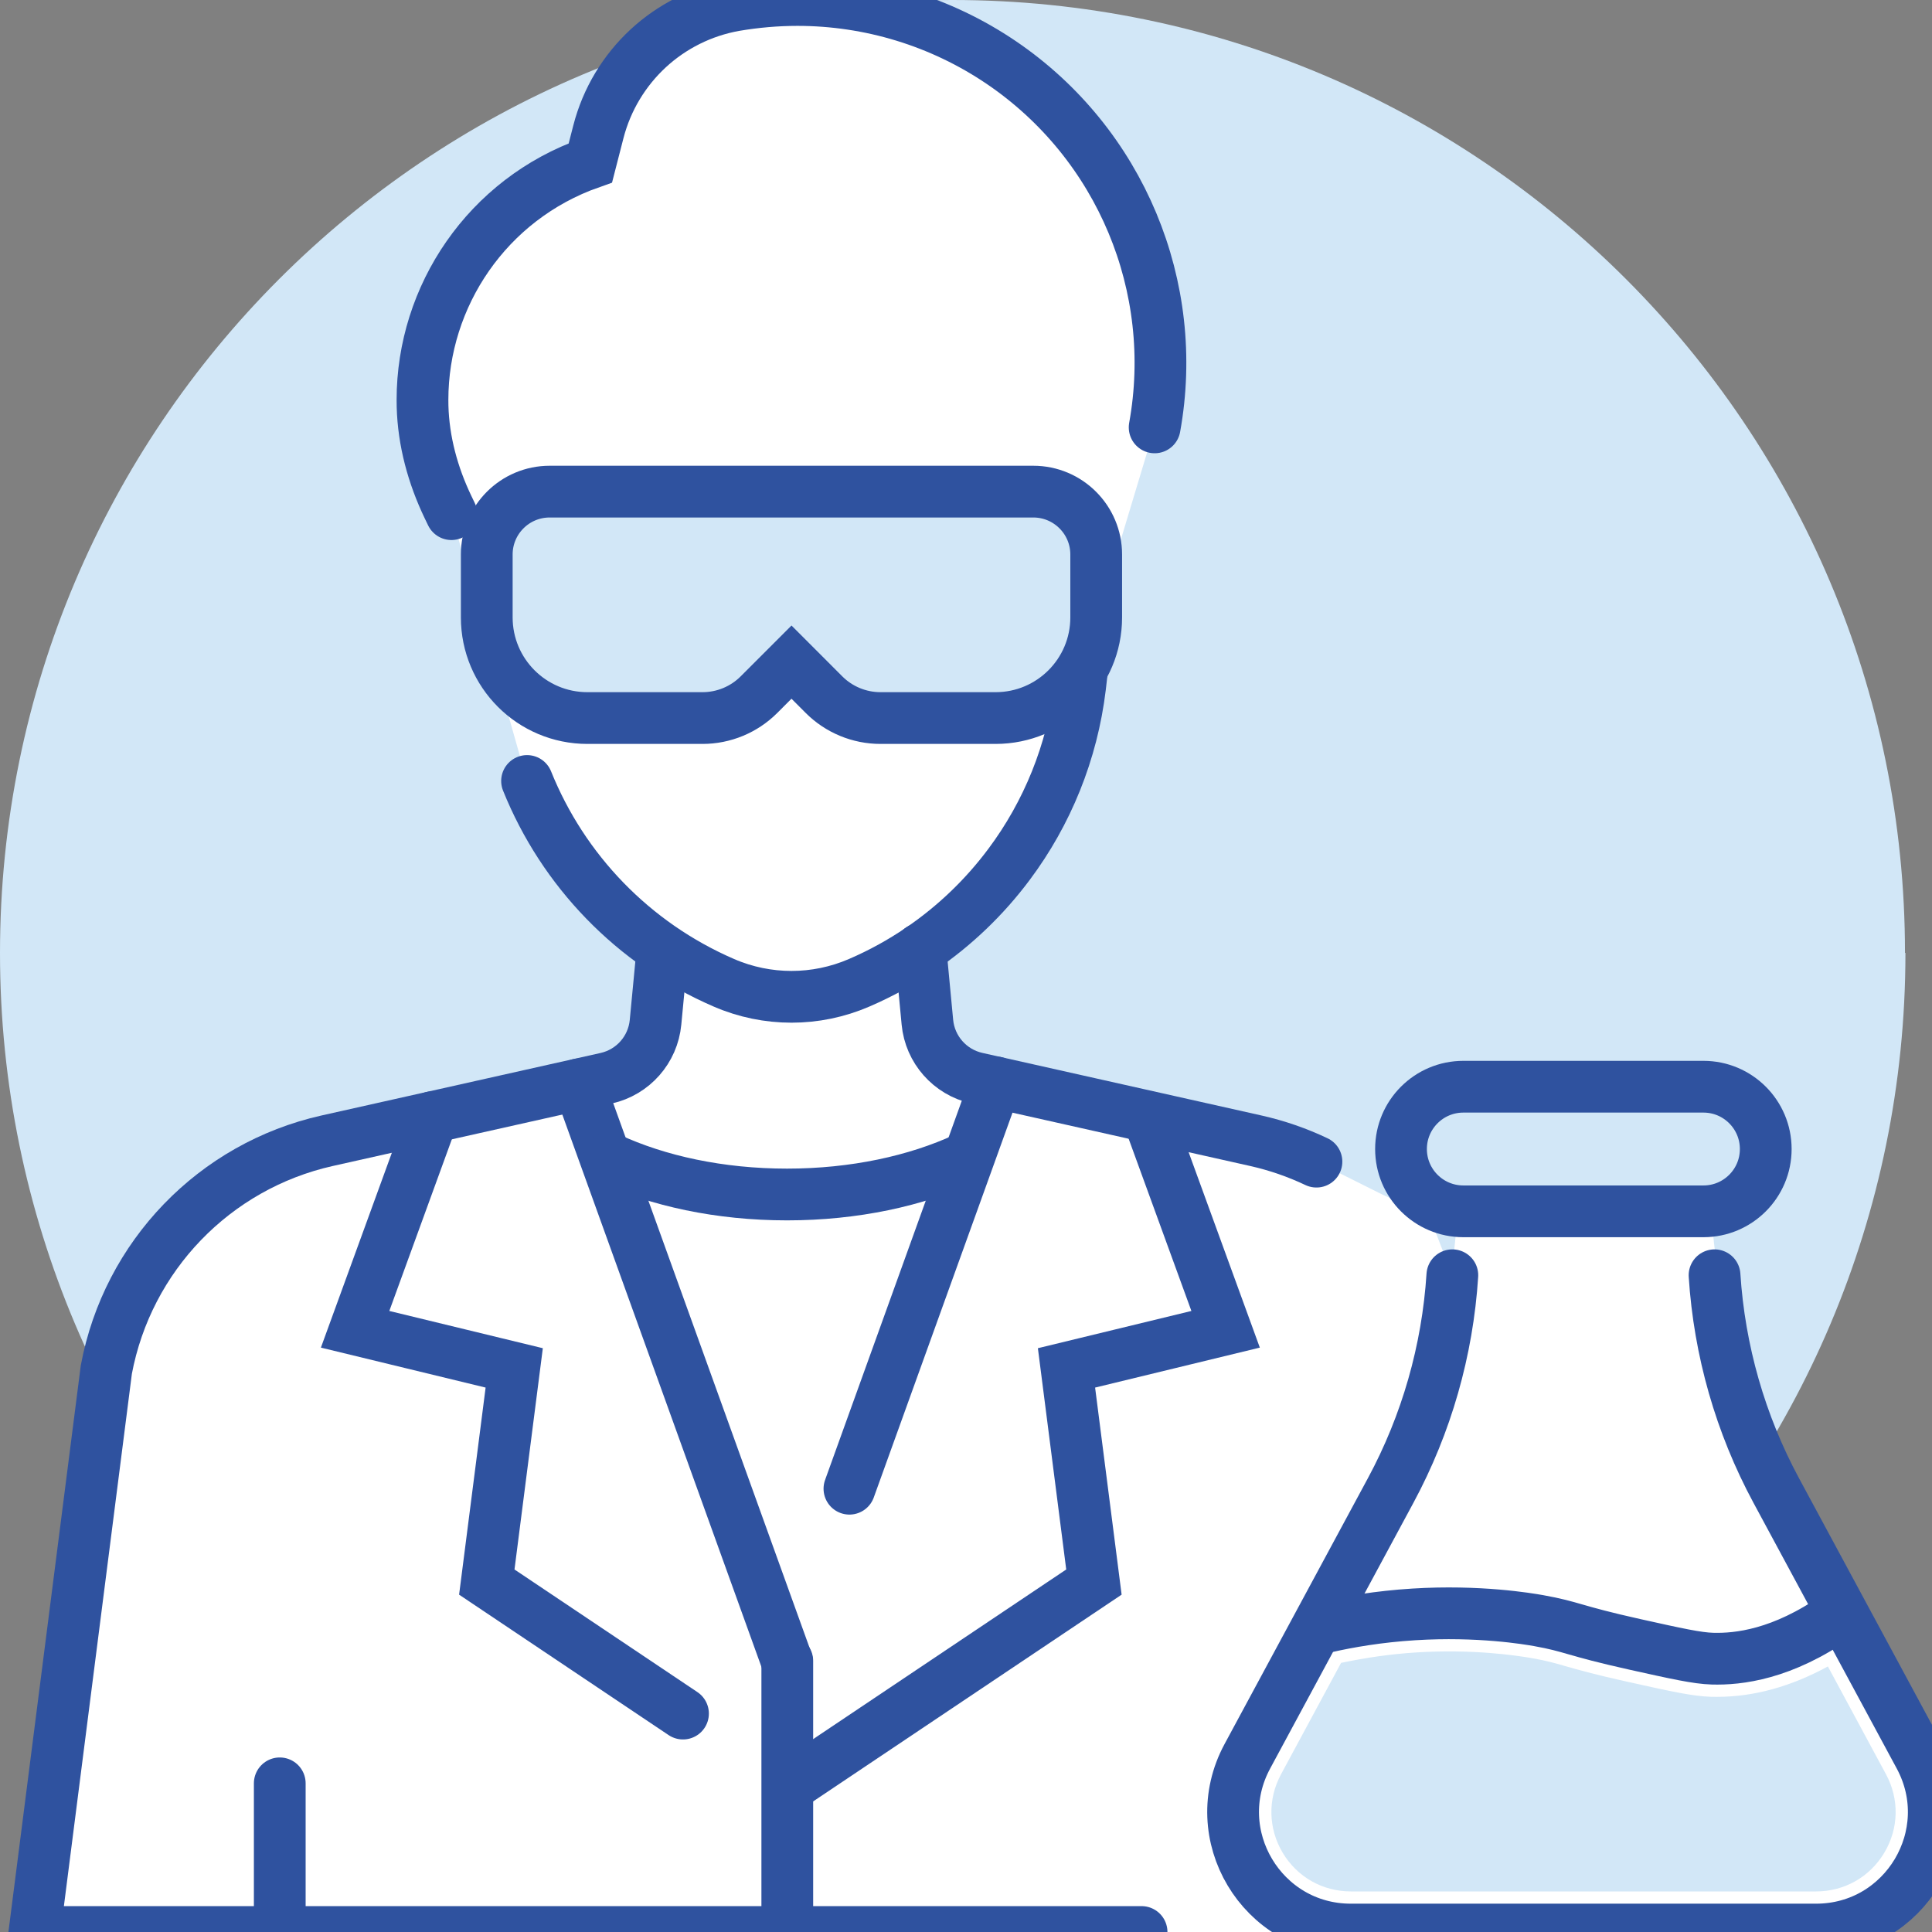 <svg width="56" height="56" viewBox="0 0 56 56" fill="none" xmlns="http://www.w3.org/2000/svg">
<rect x="0" y="0" width="56" height="56" fill="#808080" stroke="none"/>
<g clip-path="url(#clip0_9105_25664)">
<path d="M55.23 27.621C55.23 42.868 42.868 55.243 27.621 55.243C12.375 55.243 0 42.868 0 27.621C0 12.375 12.362 0 27.608 0C42.855 0 55.217 12.362 55.217 27.621H55.23Z" fill="#D2E7F7"/>
<path d="M19.2 27.542C19.2 27.542 19.091 28.672 19.001 29.632C18.926 30.425 18.349 31.079 17.572 31.253L9.482 33.065C6.215 33.798 3.699 36.407 3.082 39.699L1 56H38.277L36.134 54.268C35.541 52.845 35.621 51.231 36.353 49.875L38.698 46.102C38.928 45.733 39.122 45.342 39.279 44.935L41.739 39.798C42.089 38.888 42.42 37.884 42.095 36.964L41.638 35.782C41.383 35.06 40.658 34.92 39.973 34.577L38.158 33.671C37.604 33.408 37.015 33.203 36.4 33.065L28.31 31.251C27.533 31.076 26.956 30.423 26.881 29.63C26.79 28.657 26.68 27.506 26.68 27.506L19.2 27.542Z" fill="white"/>
<path d="M26.68 27.509C26.125 27.887 25.529 28.216 24.9 28.487C24.273 28.758 23.606 28.893 22.939 28.893C22.273 28.893 21.606 28.758 20.981 28.487C18.349 27.35 16.318 25.229 15.275 22.637L13.085 14.903L12.987 14.7C12.547 13.782 12.275 12.79 12.248 11.774C12.246 11.711 12.246 11.649 12.246 11.589C12.246 8.589 14.118 5.776 17.113 4.721L17.345 3.818C17.589 2.873 18.098 2.042 18.787 1.403C19.475 0.767 20.343 0.325 21.304 0.155C21.906 0.053 22.511 0 23.114 0C25.208 0 27.271 0.624 29.025 1.814C32.49 4.167 34.204 8.328 33.468 12.388L31.366 19.369L31.303 19.908C31.074 21.806 30.352 23.573 29.245 25.052C28.538 26.002 27.672 26.834 26.68 27.509Z" fill="white"/>
<path d="M12.532 32.382L10.293 38.53L14.905 39.649L14.11 45.857L19.797 49.669" stroke="#2F529F" stroke-width="1.5" stroke-miterlimit="10" stroke-linecap="round"/>
<path d="M33.285 32.382L35.525 38.53L30.913 39.649L31.708 45.857L23.004 51.691" stroke="#2F529F" stroke-width="1.5" stroke-miterlimit="10" stroke-linecap="round"/>
<path d="M22.814 48.166L16.781 31.431" stroke="#2F529F" stroke-width="1.5" stroke-miterlimit="10" stroke-linecap="round"/>
<path d="M28.867 31.374L24.621 43.151" stroke="#2F529F" stroke-width="1.5" stroke-miterlimit="10" stroke-linecap="round"/>
<path d="M33.089 56H1L3.082 39.699C3.699 36.407 6.215 33.798 9.482 33.065L17.571 31.253C18.349 31.079 18.926 30.425 19.001 29.631C19.092 28.671 19.2 27.542 19.2 27.542" stroke="#2F529F" stroke-width="1.5" stroke-miterlimit="10" stroke-linecap="round"/>
<path d="M26.68 27.506C26.68 27.506 26.79 28.656 26.881 29.629C26.956 30.422 27.533 31.076 28.311 31.251L36.401 33.065C37.015 33.203 37.604 33.408 38.158 33.671" stroke="#2F529F" stroke-width="1.5" stroke-miterlimit="10" stroke-linecap="round"/>
<path d="M26.684 27.509C27.675 26.834 28.541 26.002 29.249 25.052C30.355 23.573 31.078 21.806 31.307 19.908L31.369 19.369" stroke="#2F529F" stroke-width="1.5" stroke-miterlimit="10" stroke-linecap="round"/>
<path d="M15.277 22.637C16.32 25.229 18.351 27.35 20.983 28.487C21.608 28.758 22.275 28.893 22.942 28.893C23.608 28.893 24.275 28.758 24.902 28.487C25.532 28.216 26.127 27.887 26.683 27.509" stroke="#2F529F" stroke-width="1.5" stroke-miterlimit="10" stroke-linecap="round"/>
<path d="M17.645 33.572C19.066 34.231 20.861 34.623 22.813 34.623C24.762 34.623 26.557 34.231 27.982 33.572" stroke="#2F529F" stroke-width="1.5" stroke-miterlimit="10" stroke-linecap="round"/>
<path d="M22.82 48.143V56" stroke="#2F529F" stroke-width="1.5" stroke-miterlimit="10" stroke-linecap="round"/>
<path d="M8.109 56V51.691" stroke="#2F529F" stroke-width="1.5" stroke-miterlimit="10" stroke-linecap="round"/>
<path d="M13.085 14.903L12.987 14.7C12.547 13.782 12.275 12.79 12.248 11.774C12.246 11.711 12.246 11.649 12.246 11.589C12.246 8.589 14.118 5.776 17.113 4.721L17.345 3.818C17.589 2.873 18.098 2.042 18.787 1.403C19.475 0.767 20.343 0.325 21.304 0.155C21.906 0.053 22.511 0 23.114 0C25.208 0 27.271 0.624 29.025 1.814C32.49 4.167 34.204 8.328 33.468 12.388" stroke="#2F529F" stroke-width="1.5" stroke-miterlimit="10" stroke-linecap="round"/>
<path d="M29.951 14.25C30.957 14.25 31.774 15.066 31.774 16.073V17.896C31.774 19.507 30.468 20.813 28.857 20.813H25.521C24.907 20.813 24.317 20.569 23.883 20.134L22.942 19.192L22 20.134C21.566 20.569 20.977 20.813 20.362 20.813H17.026C15.415 20.813 14.109 19.507 14.109 17.896V16.073C14.109 15.066 14.926 14.25 15.932 14.25H29.951Z" fill="#D2E7F7" stroke="#2F529F" stroke-width="1.5" stroke-miterlimit="10" stroke-linecap="round"/>
<path d="M49.6 35.111C49.74 37.292 50.445 41.274 51.486 43.205L55.639 50.907C56.862 53.176 55.219 55.929 52.641 55.929H39.153C36.575 55.929 34.931 53.176 36.155 50.907L40.308 43.205C41.349 41.274 42.09 37.538 42.23 35.357L49.6 35.111Z" fill="white"/>
<path d="M54.617 53.703C54.199 54.405 53.46 54.824 52.643 54.824H39.155C38.336 54.824 37.598 54.405 37.179 53.703C36.761 53.001 36.742 52.151 37.13 51.431L38.872 48.199C39.588 48.048 40.321 47.942 41.052 47.897C42.668 47.794 43.938 47.981 44.408 48.063C44.84 48.139 45.057 48.203 45.356 48.289C45.719 48.392 46.187 48.528 47.158 48.744C48.422 49.024 49.057 49.167 49.605 49.183C49.661 49.184 49.717 49.184 49.773 49.184C50.841 49.184 51.916 48.883 52.982 48.303L54.668 51.431C55.056 52.151 55.038 53.001 54.617 53.703Z" fill="#D2E7F7"/>
<path d="M49.697 36.964C49.837 39.145 50.445 41.274 51.486 43.205L55.639 50.907C56.862 53.176 55.219 55.929 52.641 55.929H39.153C36.575 55.929 34.931 53.176 36.155 50.907L40.308 43.205C41.349 41.274 41.957 39.145 42.097 36.964" stroke="#2F529F" stroke-width="1.5" stroke-miterlimit="10" stroke-linecap="round"/>
<path d="M38.277 47.157H38.436C39.085 47.011 39.951 46.858 40.982 46.794C42.864 46.677 44.289 46.92 44.599 46.975C45.584 47.151 45.571 47.259 47.387 47.663C48.589 47.93 49.19 48.064 49.634 48.077C50.382 48.099 51.66 47.96 53.251 46.842" stroke="#2F529F" stroke-width="1.5" stroke-miterlimit="10" stroke-linecap="round"/>
<path d="M49.375 35.111H42.416C41.418 35.111 40.609 34.303 40.609 33.305C40.609 32.308 41.418 31.499 42.416 31.499H49.375C50.372 31.499 51.181 32.308 51.181 33.305C51.181 34.303 50.372 35.111 49.375 35.111Z" fill="#D2E7F7" stroke="#2F529F" stroke-width="1.5" stroke-miterlimit="10" stroke-linecap="round"/>
</g>
<defs>
<clipPath id="clip0_9105_25664">
<rect width="56" height="56" fill="white"/>
</clipPath>
</defs>
</svg>
